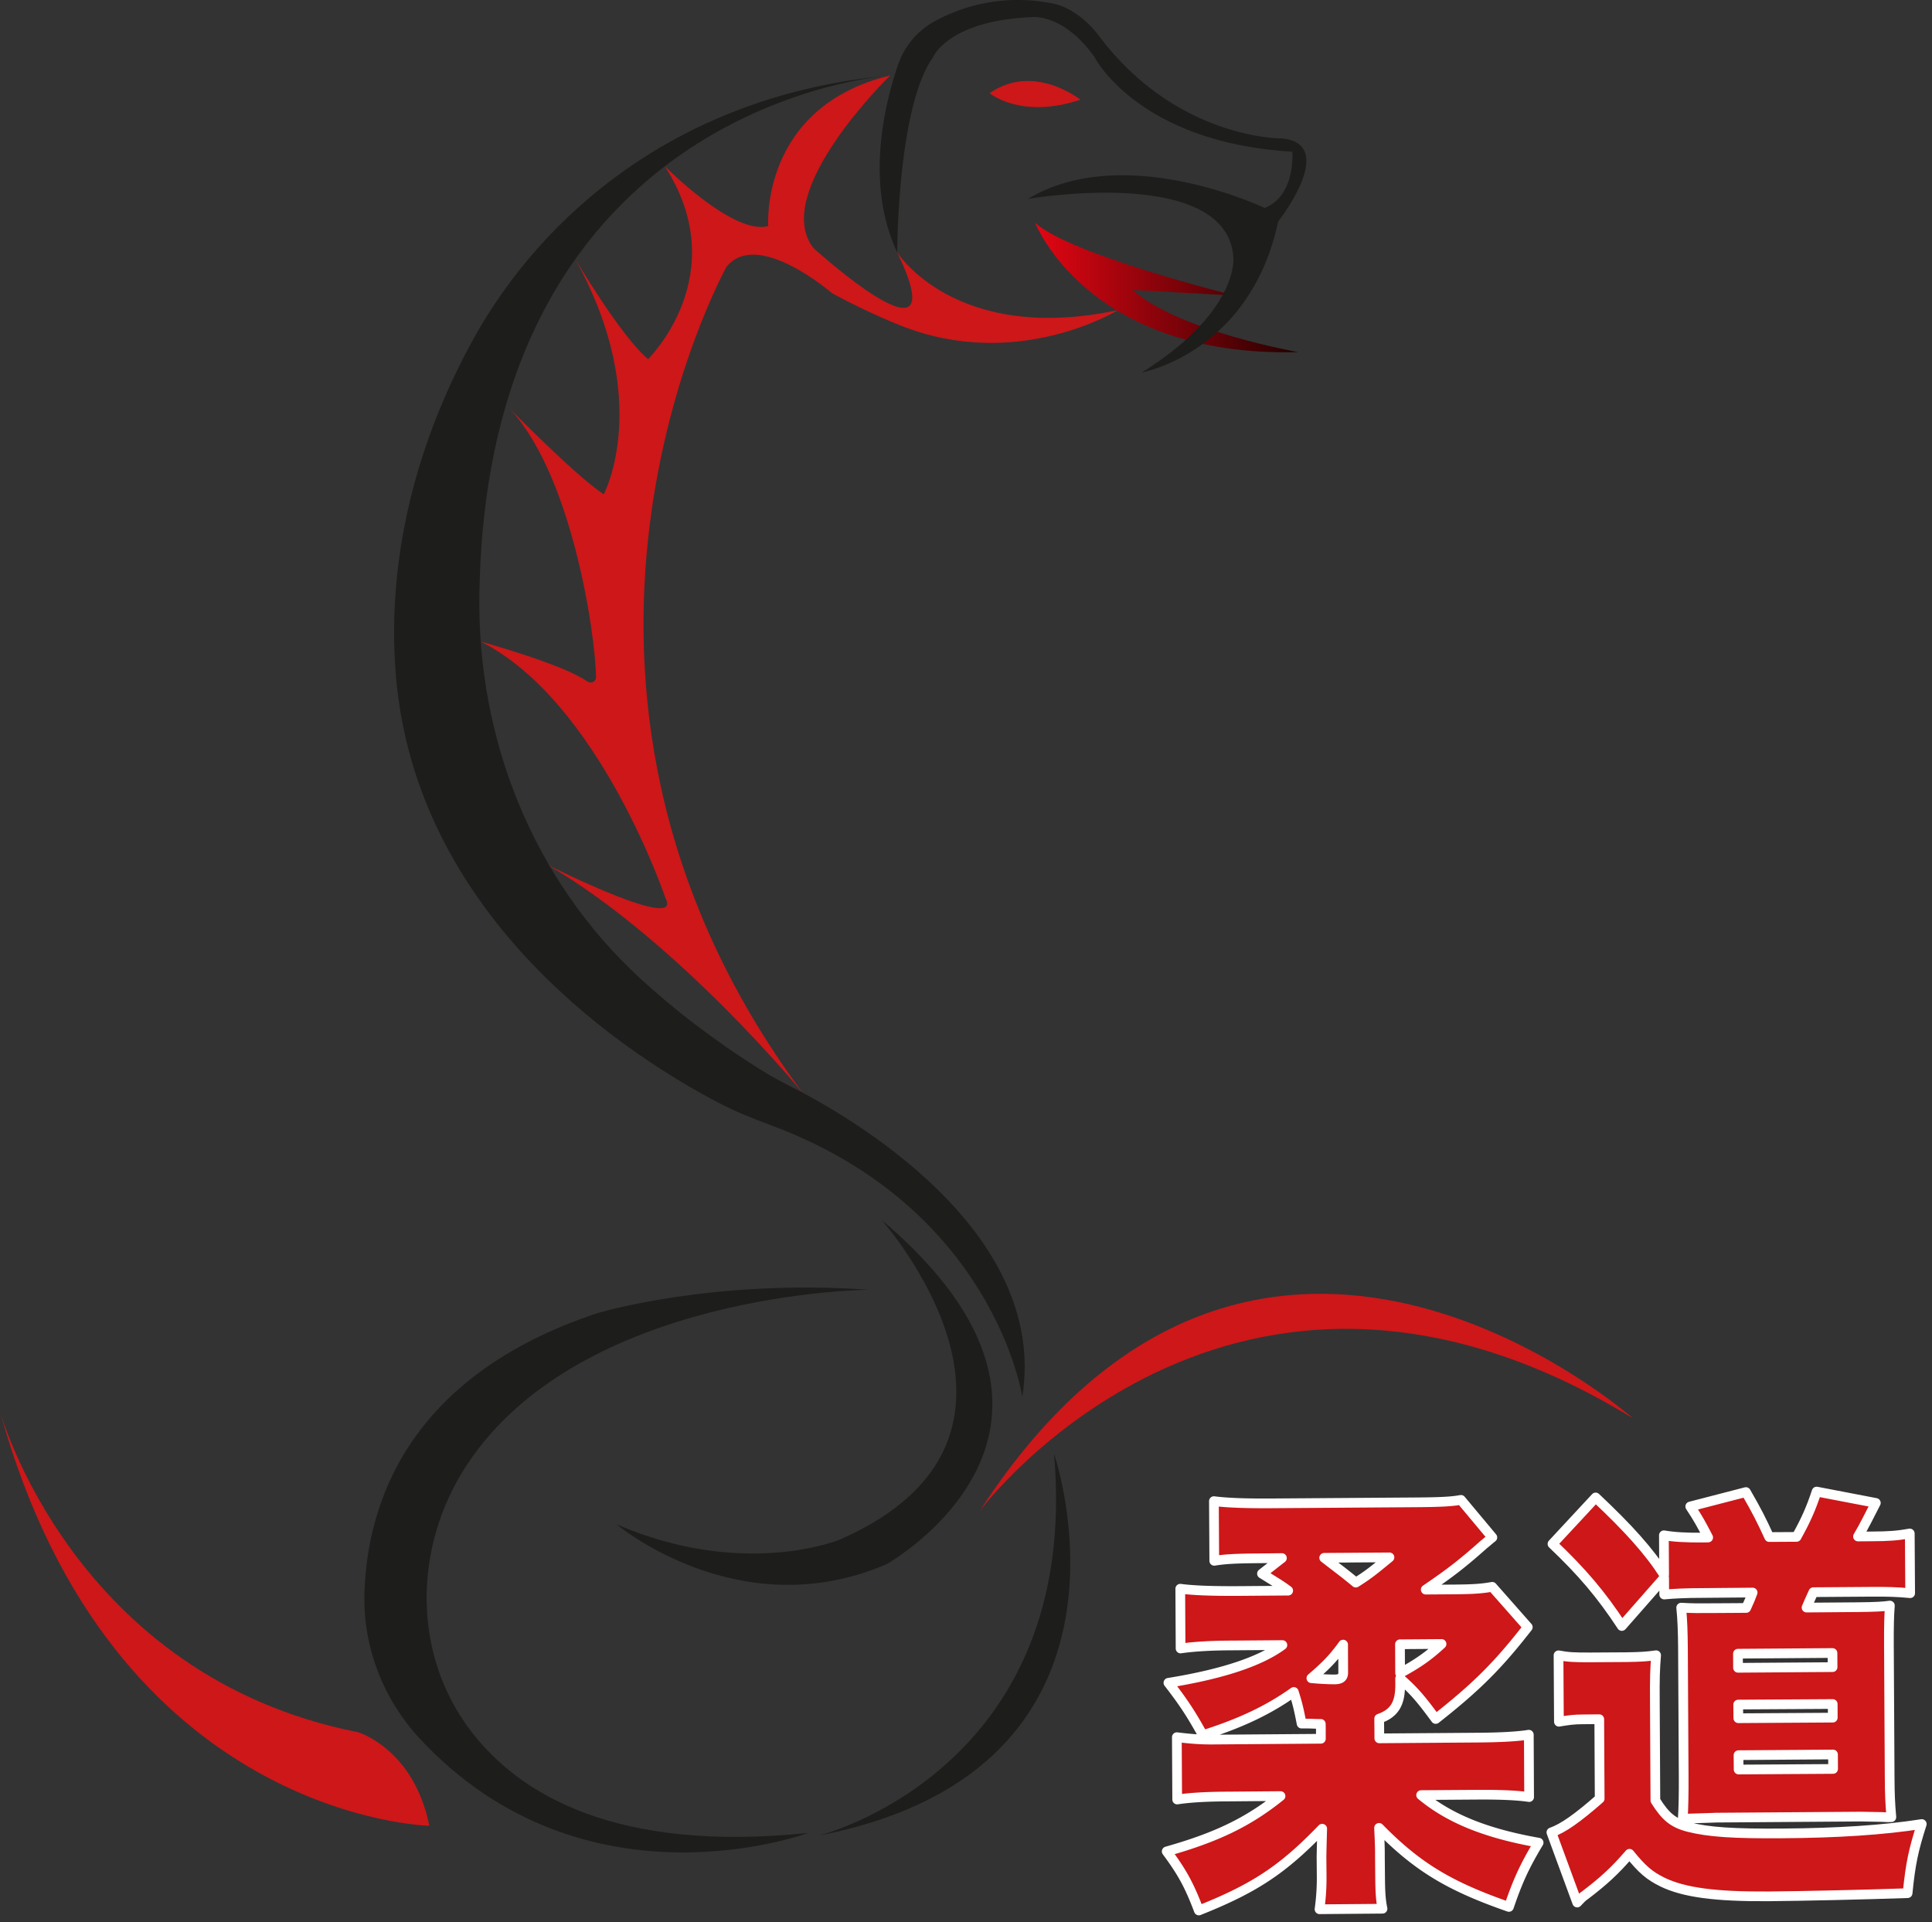 <svg xmlns="http://www.w3.org/2000/svg" xml:space="preserve" style="fill-rule:evenodd;clip-rule:evenodd;stroke-linecap:round;stroke-linejoin:round;stroke-miterlimit:10" viewBox="0 0 199 198"><rect x="0" y="0" width="199" height="198" fill="#333333" stroke="none"/><path d="M.658-.519S.413-.125.415.107l.243-.304s-.303.573-.3.751c0 0-.25-.49.3-1.073Z" style="fill:url(#a);fill-rule:nonzero" transform="scale(27.106 -27.106) rotate(48.202 3.711 3.85)"/><path d="M0-6.602c1.854-1 2.997-1.823 4.267-3.002l-4.282.031L0-6.602Zm-7.819-11.877c1.629 1.259 2.179 1.657 3.256 2.553 1.302-.819 1.816-1.239 3.465-2.599l-6.721.046Zm-1.32 12.4c.945.092 1.938.131 2.415.125.633-.007.87-.238.862-.724l-.009-2.861c-.989 1.373-1.736 2.144-3.268 3.46m.968 4.707c-.633.005-.987-.046-1.975-.031-.278-1.416-.404-1.999-.804-3.256-2.643 1.876-5.449 3.201-9.364 4.451-1.194-2.159-1.956-3.336-3.551-5.396 5.578-.904 9.452-2.2 11.738-3.888l-5.272.041c-2.134.007-3.907.12-5.214.31l-.031-6.154c1.304.178 3.283.25 5.935.236l5.18-.039c-.79-.589-1.192-.81-2.698-1.75l2.053-1.604-2.335.024c-2.457.018-3.492.076-4.633.258l-.036-6.147c1.301.171 3.248.247 5.896.229l14.653-.103c2.846-.017 3.951-.082 4.897-.256l3.232 3.87c-.397.313-.519.445-.87.718-2.2 1.961-3.497 2.963-5.99 4.657l3.047-.021c1.866-.018 2.739-.077 3.8-.268l3.663 4.154c-.348.452-.469.587-.857 1.082-2.64 3.277-4.809 5.372-8.626 8.375C2.027-4.115 1.361-4.839 0-6.046l.005.63c.011 1.934-.581 2.951-2.161 3.502.003.447.003.633.008.904l.006 1.127L7.991.041c2.374-.015 4.156-.119 5.265-.3l.031 6.423c-1.183-.179-2.891-.252-5.108-.245l-6.014.042c2.904 2.423 6.71 3.949 12.101 4.901-1.412 2.357-2.119 3.858-3.059 6.617-6.106-2.128-9.398-4.085-13.376-8.141.084 1.81.092 2.277.088 2.908l.017 1.981c.013 1.666.052 2.478.25 3.437l-6.487.054a23.28 23.28 0 0 0 .22-3.451l-.016-1.931c.008-.592.039-1.77.07-2.911-4.057 4.205-6.935 6.121-12.705 8.42-.959-2.535-1.676-3.881-3.31-6.084 5.087-1.437 8.377-3.002 11.723-5.699l-5.424.046c-2.253.006-3.999.118-5.219.307l-.035-6.419c1.3.158 2.296.257 3.68.248L-8.163.159V-.927l-.008-.445Z" style="fill:#cd1719;fill-rule:nonzero;stroke:#fff;stroke-width:1px" transform="translate(144.215 178.933)"/><path d="m0 14.931 9.729-.061-.007-1.489-9.735.071L0 14.931Zm-.031-5.285 9.726-.061-.005-1.402-9.735.057.014 1.406Zm-.031-5.194 9.738-.069-.009-1.454L-.07 3l.008 1.452Zm-3.076-13.42c-.761-1.471-1.044-1.979-1.845-3.195l5.734-1.485c1.123 1.939 1.598 2.881 2.399 4.633l2.817-.016c.973-1.761 1.479-2.895 2.066-4.668l6.099 1.17c-.825 1.594-1.09 2.187-1.836 3.458l1.418-.011c1.737-.007 2.658-.073 3.914-.301l.04 6.15c-1.304-.128-2.416-.157-3.926-.146l-6.044.042c-.39.859-.51 1.129-.703 1.586l5.301-.041c1.736-.018 2.599-.061 3.284-.164-.083 1.003-.107 2.093-.1 4.084l.076 13.609c.008 1.757.05 2.662.175 4.102-.343.012-.343.012-1.028-.021-.114-.005-1.904-.04-2.097-.04l-14.918.108c-.234.004-1.385.058-3.442.112.074-.952.102-2.757.094-4.246l-.075-13.475c-.012-1.451-.058-2.848-.181-4.02 1.191.073 1.786.065 3.528.053l3.165-.02c.349-.768.427-.942.667-1.588l-5.141.045c-1.671 0-2.976.062-3.968.159l-.007-1.72L-12.03.147c-2.126-3.236-4.076-5.538-7.144-8.453l4.447-4.787c3.395 3.194 5.497 5.536 7.052 7.961l-.024-4.065c.994.176 2.264.256 4.12.24l.441-.011ZM-18.551 3.167c.991.19 1.619.219 3.288.213l3.723-.023c1.351-.02 2.093-.058 3.041-.198-.115 1.441-.151 2.209-.129 5.103l.053 9.857c1.036 1.664 1.836 2.327 3.417 2.735 2.066.522 4.603.695 9.664.655 5.706-.038 10.407-.345 14.358-.964-.856 2.683-1.16 4.081-1.46 7.12-4.676.161-10.528.291-14.331.327-5.494.038-8.702-.401-10.891-1.456-1.387-.675-2.15-1.351-3.422-2.928-1.482 1.726-2.672 2.821-4.601 4.283-.278.185-.434.364-.789.739l-2.656-7.225c1.186-.409 2.687-1.465 4.973-3.473l-.042-8.185-1.707.016c-.874.004-1.39.065-2.449.245l-.04-6.841Z" style="fill:#cd1719;fill-rule:nonzero;stroke:#fff;stroke-width:1px" transform="translate(179.083 167.33)"/><path d="M0 3.043s20.53-3.528 21.164 6.05c0 0 .586 5.565-9.437 11.831 0 0 11.16-2.024 14.049-15.556 0 0 6.222-7.904.445-8.551 0 0-10.887.17-18.972-10.651-1.058-1.416-2.872-2.872-4.603-3.23-2.848-.588-7.418-.817-12.259 1.815a8.105 8.105 0 0 0-3.778 4.512c-1.418 4.151-3.367 12.281-.074 19.286 0 0 .005-14.88 3.667-20.065 0 0 1.517-3.793 10.165-4.159 0 0 3.211-.47 6.478 4.091 0 0 4.434 8.813 20.387 9.766 0 0 .371 4.552-2.861 5.793 0 0-14.418-6.906-24.371-.932" style="fill:#1d1d1b;fill-rule:nonzero" transform="translate(105.88 17.443)"/><path d="M0-136.106s-41.603 2.665-42.313 53.531c-.209 14.934 5.57 29.36 16.561 39.472 3.376 3.106 7.458 6.295 12.383 9.391 1.06.667 2.173 1.262 3.29 1.829C-4.295-28.944 16.338-17.175 13.611 0c0 0-2.917-19.5-25.967-28.004-1.804-.665-3.579-1.38-5.285-2.269-8.573-4.467-31.235-18.61-33.283-44.166-.963-12.019 2.176-24 8.012-34.551 6.894-12.46 20.878-25.131 42.912-27.116" style="fill:#1d1d1b;fill-rule:nonzero" transform="translate(91.69 143.877)"/><path d="M0-39.336S11.166-6.892-24.223 0C-24.223 0 2.85-6.707 0-39.336" style="fill:#1d1d1b;fill-rule:nonzero" transform="translate(108.568 189.062)"/><path d="M12.136-37.493s-29.69 3.781-18.384 27.66c0 0 4.73 9.567 18.384 13.915 0 0-16.521-.245-23.676-15.155 0 0-9.603-26.842 23.676-26.42" style="fill:#1d1d1b;fill-rule:nonzero" transform="scale(-1 1) rotate(-40.999 178.829 181.718)"/><path d="M0-63.361s-29.743.187-41.456 18.106c-5.479 8.381-5.607 19.429.484 27.375 4.991 6.511 14.924 12.512 34.694 10.469 0 0-22.959 8.56-39.957-9.687-3.8-4.08-5.903-9.504-5.726-15.077.284-8.931 4.3-22.254 24.011-28.783 0 0 11.702-3.552 27.95-2.403" style="fill:#1d1d1b;fill-rule:nonzero" transform="translate(89.5 196.206)"/><path d="M0-42.69S7.501-15.436 36.895-9.633c0 0 5.736 1.705 7.327 9.633 0 0-32.667-.665-44.222-42.69" style="fill:#cd1719;fill-rule:nonzero" transform="translate(0 188.055)"/><path d="M0 43.941s25.952-34.822 67.263-9.53c0 0-38.799-34.411-67.263 9.53" style="fill:#cd1719;fill-rule:nonzero" transform="translate(100.926 111.67)"/><path d="M0 .458s3.217 2.721 9.35.671c0 0-4.789-3.85-9.35-.671" style="fill:#cd1719;fill-rule:nonzero" transform="translate(101.931 9.14)"/><path d="M0-68.33s5.953 9.514 22.739 5.952c0 0-10.417 6.423-22.476 1.552 0 0-3.393-1.327-6.979-3.297 0 0-7.704-6.677-10.872-2.707 0 0-23.696 42.551 7.833 85.05 0 0-12.83-15.643-26.23-23.444l-.007-.005c.654.344 13.95 6.928 12.129 3.43 0 0-6.822-20.294-19.035-26.44 0 0 8.462 2.322 10.974 4.102.38.27.903.035.898-.431-.054-4.506-2.563-21.542-9.353-28.138 0 0 7.183 7.359 10.151 9.3 0 0 5.16-9.62-2.934-24.229 0 0 4.696 7.963 7.499 10.304 0 0 8.913-8.692 1.728-19.866 0 0 7.112 7.182 10.65 6.155 0 0-.879-12.247 12.561-15.508 0 0-12.412 12.069-7.889 17.791 0 0 14.908 13.539 8.613.429" style="fill:#cd1719;fill-rule:nonzero" transform="translate(92.415 94.321)"/><defs><linearGradient id="a" x1="0" x2="1" y1="0" y2="0" gradientTransform="scale(1 -1) rotate(48.202 .523 0)" gradientUnits="userSpaceOnUse"><stop offset="0" style="stop-color:#e30613;stop-opacity:1"/><stop offset="1" style="stop-color:#200;stop-opacity:1"/></linearGradient></defs></svg>